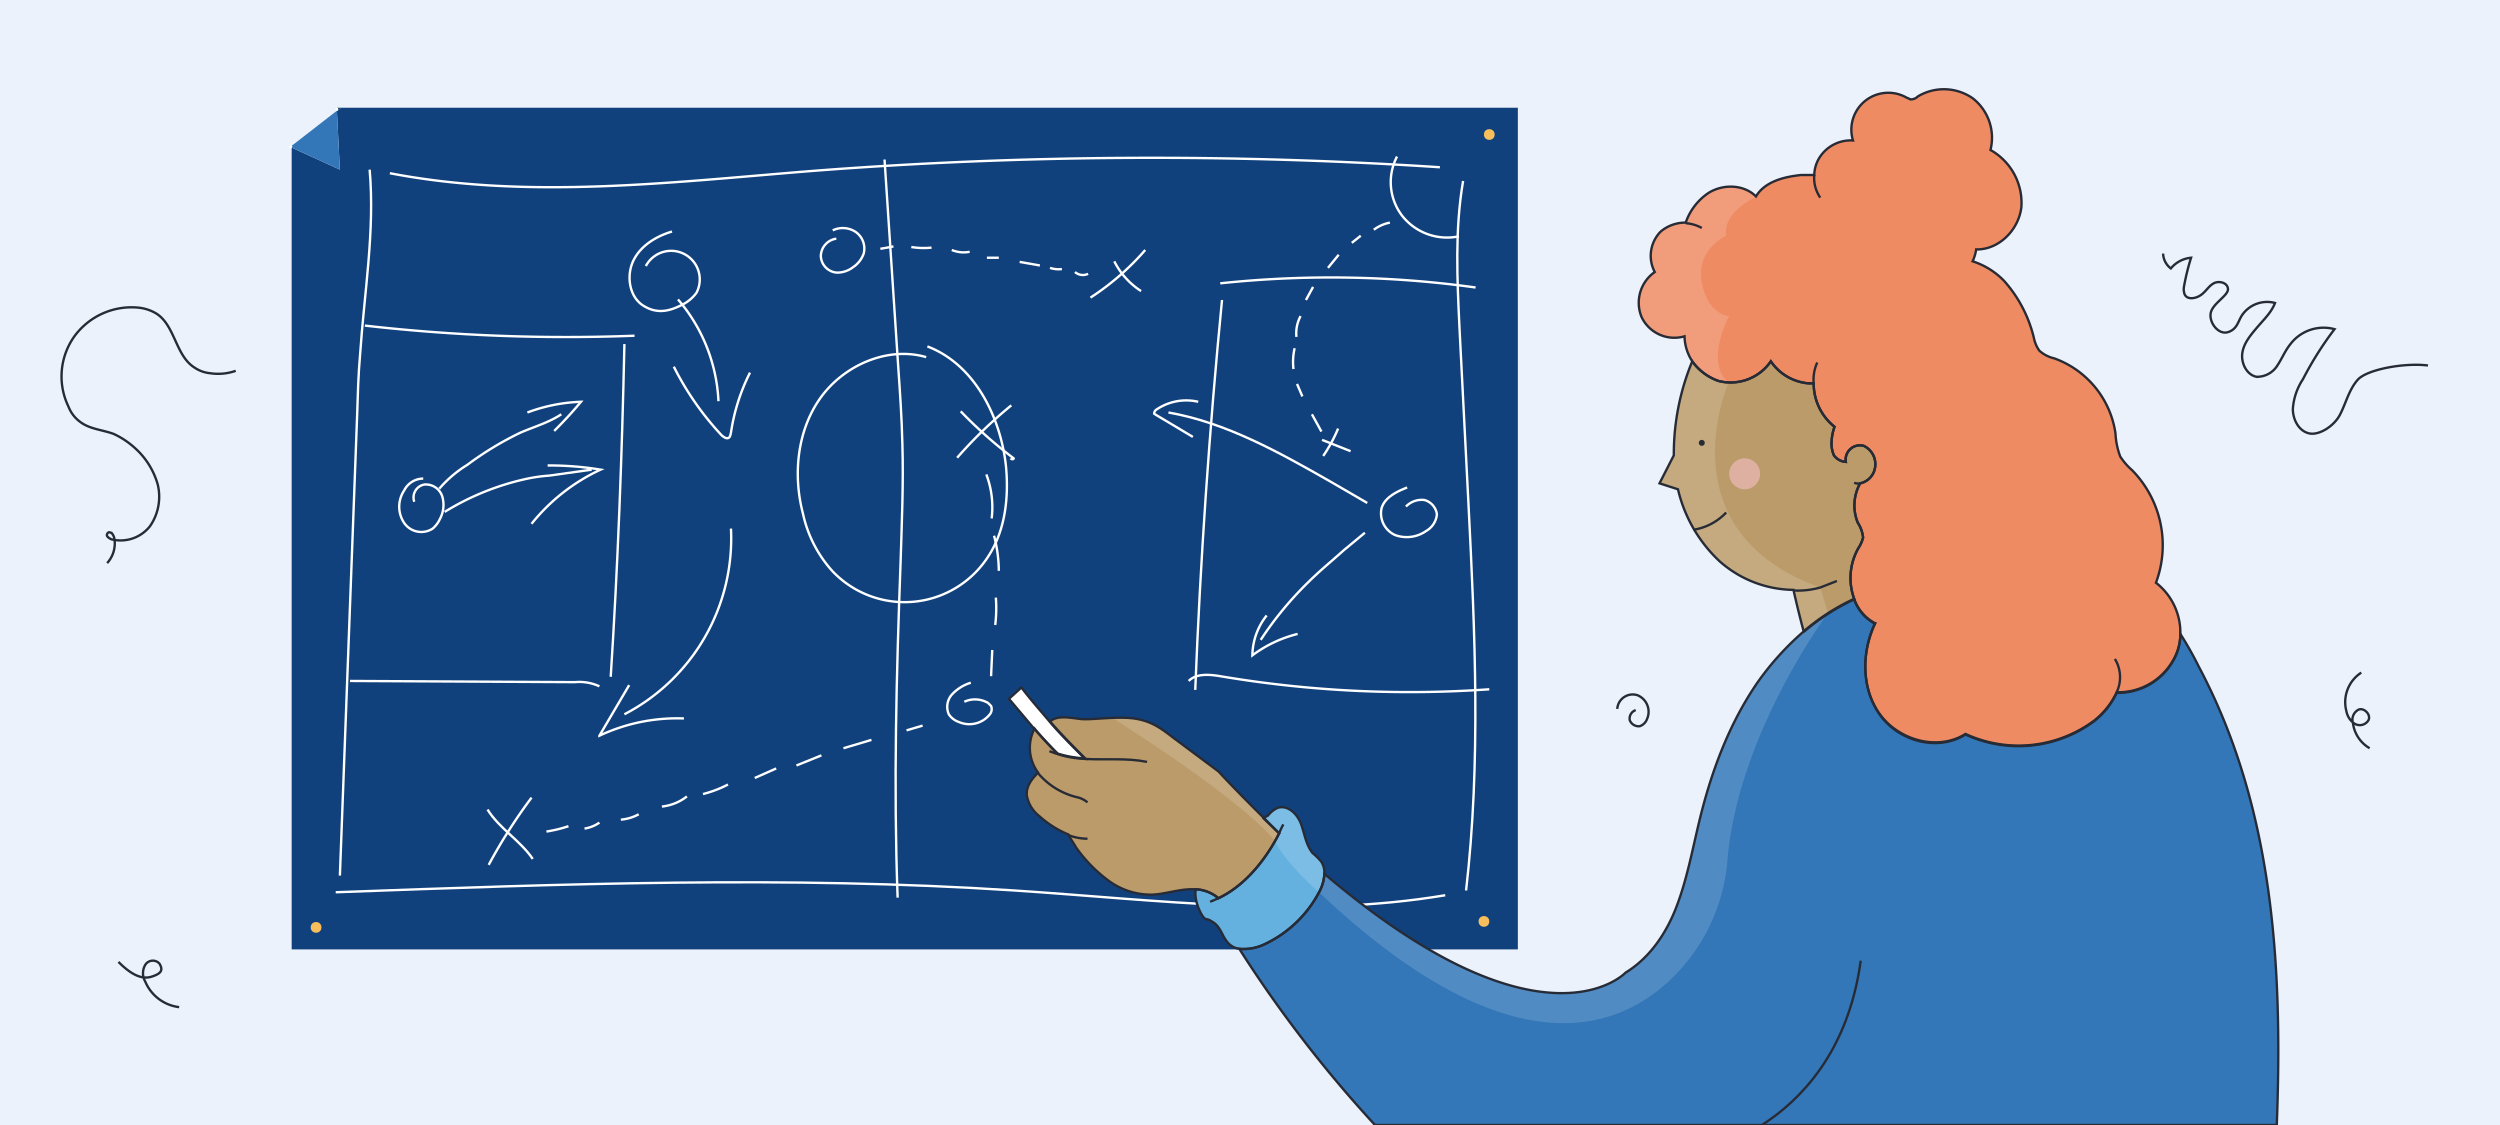 <?xml version="1.0" encoding="utf-8"?>
<svg xmlns="http://www.w3.org/2000/svg" data-name="Capa 3" id="Capa_3" viewBox="0 0 420 189">
  <defs>
    <style>.cls-1{fill:#ebf2fb;}.cls-2{fill:#11417d;}.cls-3,.cls-4,.cls-5,.cls-6{fill:none;}.cls-3,.cls-4{stroke:#272b36;}.cls-3,.cls-4,.cls-6{stroke-miterlimit:10;}.cls-3,.cls-6{stroke-width:0.4px;}.cls-4{stroke-width:0.4px;}.cls-6{stroke:#fff;}.cls-14,.cls-7{fill:#fff;}.cls-8{fill:#bb9b69;}.cls-9{fill:#64b1e0;}.cls-10{fill:#ef8b63;}.cls-11{fill:#3377b8;}.cls-12{fill:#deb0a1;}.cls-13{fill:#f7bf5c;}.cls-14{opacity:0.15;}.cls-15{fill:#272b36;}</style>
  </defs>
  <rect class="cls-1" height="189" width="420"/>
  <polygon class="cls-2" points="255 18.1 255 159.5 49 159.5 49 24.8 57.1 28.5 56.6 18.6 57.2 18.2 57.3 18.1 255 18.1"/>
  <polygon class="cls-2" points="57.3 18.1 57.2 18.2 56.6 18.6 56.6 18.1 57.3 18.1"/>
  <path class="cls-3" d="M39.6,62.3a8.9,8.9,0,0,1-4.3.4,5.6,5.6,0,0,1-2.7-1c-3.1-2-3.2-7-6.3-9a7.2,7.2,0,0,0-2.9-1,11.9,11.9,0,0,0-10.9,4.8,11.6,11.6,0,0,0-1,11.8,5.7,5.7,0,0,0,2,2.6c1.6,1.2,3.7,1.3,5.6,2a14.1,14.1,0,0,1,3.6,2.4,12.9,12.9,0,0,1,3.8,6.1,8.7,8.7,0,0,1-1.3,7,6.3,6.3,0,0,1-6.5,2.2c-.4-.2-.9-.5-.7-.9s.5-.3.8-.1a2,2,0,0,1,.4.8A4.9,4.9,0,0,1,18,94.6"/>
  <path class="cls-4" d="M398.1,125.7a5.7,5.7,0,0,1-2.8-4.2,1.9,1.9,0,0,1,.8-2.2c.9-.6,2.3.7,1.8,1.7a1.7,1.7,0,0,1-2.3.6,3.2,3.2,0,0,1-1.4-2.1,5.9,5.9,0,0,1,2.5-6.5"/>
  <path class="cls-5" d="M274.8,119.3a1.5,1.5,0,0,0-1,1.7,1.6,1.6,0,0,0,1.7,1,2,2,0,0,0,1.2-1.2,3,3,0,0,0-1.6-4,2.6,2.6,0,0,0-3.4,2.3"/>
  <path class="cls-5" d="M363.4,42.6a3.3,3.3,0,0,0,1.3,2.5,5,5,0,0,1,3.4-1.8,38.9,38.9,0,0,0-1.2,4.9,2.5,2.5,0,0,0,.1,1.2c.4,1,1.8.8,2.7.2s1.3-1.5,2.2-2,2.4-.1,2.4,1-2.6,2.4-2.9,4,1.3,3.7,2.9,3.2,1.7-1.9,2.4-2.9a5.1,5.1,0,0,1,5.5-2c-.6,1.6-1.9,2.8-3,4.1s-2.3,2.7-2.5,4.4.8,3.6,2.4,3.9a4,4,0,0,0,3.5-1.9c.8-1.2,1.3-2.5,2.2-3.6a7,7,0,0,1,7.4-2.5,56.5,56.5,0,0,0-5.3,8.4,10.3,10.3,0,0,0-1.7,5c0,1.8,1,3.7,2.7,4.1s4.2-1.2,5.2-3.1,1.5-4.2,3-5.9,7.7-2.9,11.8-2.4"/>
  <path class="cls-4" d="M19.9,161.6c1.5,1.5,3.5,3.1,5.5,2.5s1.9-1.3,1.4-2.2a1.5,1.5,0,0,0-2.4.2,2.8,2.8,0,0,0,0,2.8,7.1,7.1,0,0,0,5.7,4.3"/>
  <path class="cls-6" d="M62.1,28.5c.9,10.3-.9,20.6-1.6,31-.3,3.4-.4,6.8-.5,10.2l-2.9,77.4"/>
  <path class="cls-6" d="M56.4,149.9c38-1.4,76.1-2.8,114-.3,24.2,1.6,48.6,4.8,72.4.8"/>
  <path class="cls-6" d="M65.5,29.1c23.4,4.5,47.4,1.5,71.2-.4a738.8,738.8,0,0,1,105.2-.6"/>
  <path class="cls-6" d="M245.8,30.4c-1.4,8.2-1,16.5-.6,24.8l1.5,29.4c1.1,21.7,2.1,43.4-.4,65"/>
  <path class="cls-6" d="M205,47.6a176,176,0,0,1,42.9.7"/>
  <path class="cls-6" d="M205.3,50.4q-3.2,32.7-4.5,65.5"/>
  <path class="cls-6" d="M199.7,114.4c1.3-1.3,3.5-1.1,5.3-.8a190.5,190.5,0,0,0,45.2,2.2"/>
  <path class="cls-6" d="M61.3,54.7a298,298,0,0,0,45.3,1.7"/>
  <path class="cls-6" d="M104.9,57.8c-.4,18.6-1.1,37.3-2.3,55.9"/>
  <path class="cls-6" d="M58.8,114.4l37.8.2a8.1,8.1,0,0,1,4.1.7"/>
  <path class="cls-6" d="M104.9,120a33.3,33.3,0,0,0,17.9-31.2"/>
  <path class="cls-6" d="M105.7,115.1l-5,8.5a30.7,30.7,0,0,1,14.2-2.9"/>
  <path class="cls-6" d="M113.2,61.6a49.3,49.3,0,0,0,8.1,11.6c.3.2.6.5,1,.4s.4-.6.5-.9A33.1,33.1,0,0,1,126,62.6"/>
  <path class="cls-6" d="M120.7,67.4a28.2,28.2,0,0,0-6.8-17.1"/>
  <path class="cls-6" d="M112.9,38.9c-2.7.8-5.3,2.4-6.5,4.9s-.7,6,1.6,7.5,4.4,1,6.4,0a6.7,6.7,0,0,0,2.6-2.1,4.8,4.8,0,1,0-8.5-4.5"/>
  <path class="cls-6" d="M71.1,80.4a3.6,3.6,0,0,0-3.2,2,4.9,4.9,0,0,0-.1,5.3,3.5,3.5,0,0,0,4.9,1.1,4.8,4.8,0,0,0,1.2-1.6,5,5,0,0,0,.4-3.8,2.9,2.9,0,0,0-3-2,2.2,2.2,0,0,0-1.7,2.9"/>
  <path class="cls-6" d="M73.8,82.1a20,20,0,0,1,4.7-4,54.2,54.2,0,0,1,8.9-5.4c2.3-1,4.8-1.7,6.9-3.1"/>
  <path class="cls-6" d="M88.6,69.3a28.3,28.3,0,0,1,9-1.8c-1.4,1.7-2.9,3.3-4.5,4.9"/>
  <path class="cls-6" d="M74.7,86a44.1,44.1,0,0,1,13.5-5.5,27,27,0,0,1,4.1-.6l7.1-1"/>
  <path class="cls-6" d="M92,78.2a52.6,52.6,0,0,1,8.9.7A32.2,32.2,0,0,0,89.3,88"/>
  <path class="cls-6" d="M148.6,26.8l2.3,34.8c.3,4.3.6,8.6.7,13,.2,6.6-.1,13.2-.3,19.8-.7,18.8-1.2,37.6-.5,56.4"/>
  <path class="cls-6" d="M155.6,60c-6.5-1.9-13.9,1.4-17.8,6.9s-4.6,12.9-2.9,19.4a21,21,0,0,0,4.9,9.6,16.7,16.7,0,0,0,26.4-2.7c2.7-4.3,3.3-9.7,2.8-14.9-.9-8.3-5.3-17.1-13.2-20.1"/>
  <path class="cls-6" d="M160.8,76.9a75.7,75.7,0,0,1,9.1-8.8"/>
  <path class="cls-6" d="M161.4,69.1a73.9,73.9,0,0,0,8.9,7.9c0,.2-.4.2-.5,0"/>
  <path class="cls-6" d="M165.7,79.7a15.6,15.6,0,0,1,.9,7.4"/>
  <path class="cls-6" d="M167,90a23.9,23.9,0,0,1,.8,5.9"/>
  <path class="cls-6" d="M167.3,100.4a23.6,23.6,0,0,1-.1,4.6"/>
  <path class="cls-6" d="M166.7,109.2l-.2,4.4"/>
  <path class="cls-6" d="M91.8,139.7a22.2,22.2,0,0,0,3.7-.9"/>
  <path class="cls-6" d="M98.2,139.2a6,6,0,0,0,2.5-1"/>
  <path class="cls-6" d="M104.3,137.7a7.5,7.5,0,0,0,3-.9"/>
  <path class="cls-6" d="M111.2,135.5a8.2,8.2,0,0,0,4.2-1.7"/>
  <path class="cls-6" d="M118.1,133.4a19.2,19.2,0,0,0,4.2-1.6"/>
  <path class="cls-6" d="M126.8,130.7l3.6-1.6"/>
  <path class="cls-6" d="M133.8,128.6l4.2-1.7"/>
  <path class="cls-6" d="M141.7,125.7l4.7-1.4"/>
  <path class="cls-6" d="M152.3,122.7l2.7-.8"/>
  <path class="cls-6" d="M163.1,114.7a7.1,7.1,0,0,0-3.1,1.9,3.1,3.1,0,0,0-.6,3.4,3.3,3.3,0,0,0,1.7,1.3,4.4,4.4,0,0,0,5.2-1.3,1.4,1.4,0,0,0,.2-1.4l-.5-.5a4.3,4.3,0,0,0-4-.2"/>
  <path class="cls-6" d="M89.3,134a89.8,89.8,0,0,0-7.2,11.3"/>
  <path class="cls-6" d="M81.9,136c2,3.2,5.5,5.2,7.6,8.3"/>
  <path class="cls-6" d="M140.5,40.1a3,3,0,0,0-2.6,2.9,2.9,2.9,0,0,0,2.7,2.8,4.4,4.4,0,0,0,2.7-.9,4.6,4.6,0,0,0,1.8-2.3,3.4,3.4,0,0,0-1.3-3.6,3.9,3.9,0,0,0-3.9-.3"/>
  <path class="cls-6" d="M147.9,41.8l2.2-.4"/>
  <path class="cls-6" d="M153.1,41.5a12.9,12.9,0,0,0,3.4.1"/>
  <path class="cls-6" d="M159.9,42a5.2,5.2,0,0,0,3,.3"/>
  <path class="cls-6" d="M165.8,43.3h2"/>
  <path class="cls-6" d="M171.3,44l3.4.6"/>
  <path class="cls-6" d="M176.4,45a4.4,4.4,0,0,0,2,.2"/>
  <path class="cls-6" d="M180.6,45.7a2,2,0,0,0,2.2.3"/>
  <path class="cls-6" d="M183.2,50a43.7,43.7,0,0,0,9.2-8"/>
  <path class="cls-6" d="M187.2,43.9a12.8,12.8,0,0,0,4.5,5"/>
  <path class="cls-6" d="M234.7,26.3a9.3,9.3,0,0,0,.9,10,9.6,9.6,0,0,0,9.5,3.4"/>
  <path class="cls-6" d="M233.5,37.4a6.6,6.6,0,0,0-2.7,1.2"/>
  <path class="cls-6" d="M228.6,39.6l-1.5,1.2"/>
  <path class="cls-6" d="M224.9,42.8,223.1,45"/>
  <path class="cls-6" d="M220.6,48.2l-1.2,2.2"/>
  <path class="cls-6" d="M218.5,53.1a6.1,6.1,0,0,0-.7,3.5"/>
  <path class="cls-6" d="M217.5,58.5a10.3,10.3,0,0,0-.2,3.5"/>
  <path class="cls-6" d="M217.9,64.5l.9,2.1"/>
  <path class="cls-6" d="M220.4,69.6l1.6,2.9"/>
  <path class="cls-6" d="M224.8,72a25.5,25.5,0,0,1-2.5,4.6"/>
  <path class="cls-6" d="M222.1,73.9l4.8,1.9"/>
  <path class="cls-6" d="M236.4,81.9c-1.8.7-3.8,1.7-4.3,3.5a4,4,0,0,0,2.3,4.5,5.7,5.7,0,0,0,5.2-.7,3.6,3.6,0,0,0,1.8-2.8,2.9,2.9,0,0,0-2.1-2.4,3.7,3.7,0,0,0-3.1,1.1"/>
  <path class="cls-6" d="M211.8,107.5a57.3,57.3,0,0,1,8-9.7c1.9-1.9,4-3.6,6-5.4l3.5-2.9"/>
  <path class="cls-6" d="M196.3,69.3C206,71,214.9,76,223.5,80.9l6.2,3.6"/>
  <path class="cls-6" d="M212.8,103.4a11,11,0,0,0-2.4,6.7,21.3,21.3,0,0,1,7.6-3.6"/>
  <path class="cls-6" d="M201.3,67.5a8.9,8.9,0,0,0-7,1.3.8.8,0,0,0-.4.7l.3.2,6.2,3.7"/>
  <path class="cls-7" d="M182.3,127.5a17.7,17.7,0,0,1-4.6-.8q-1.9-2-3.9-4.2l-4.3-5.1,2.1-1.9c1.5,2,3.2,3.9,4.8,5.8S180.3,125.5,182.3,127.5Z"/>
  <path class="cls-8" d="M214.9,140c-1.3,2.6-4.7,8.3-10.2,10.9a6.4,6.4,0,0,0-3.8-1.5h-1.1c-2.1.1-4.1.8-6.2.9a12,12,0,0,1-7.3-2.3,24.4,24.4,0,0,1-5.5-5.6c-.4-.7-.9-1.4-1.3-2.2a16.9,16.9,0,0,1-4.9-3.1,5.6,5.6,0,0,1-2.1-3.5c-.1-1.5.8-2.7,1.9-3.8a7,7,0,0,1-.6-7.4q1.9,2.3,3.9,4.2a17.7,17.7,0,0,0,4.6.8c-2-2-4-4-5.9-6.2,1.3-1.1,3.4-.6,5.2-.4s6.4-.6,9.5,0,4.7,2.2,6.9,3.8l6.7,5h0c2.6,2.8,5.2,5.4,7.6,7.8Z"/>
  <path class="cls-9" d="M222.5,146.8a7.3,7.3,0,0,1-.9,3.1,19.9,19.9,0,0,1-9.3,8.8,8.1,8.1,0,0,1-4.1.7,3.1,3.1,0,0,1-1.8-.9c-1-1-1.3-2.7-2.5-3.5s-1-.4-1.5-.7-1.9-3-1.5-4.9a6.4,6.4,0,0,1,3.8,1.5c5.5-2.6,8.9-8.3,10.2-10.9l-2.6-2.5.9-.7a4.2,4.2,0,0,1,1.5-1.1c1.7-.5,3.3,1.1,3.9,2.8s.8,3.4,1.9,4.8a10.6,10.6,0,0,1,1.5,1.5A3.5,3.5,0,0,1,222.5,146.8Z"/>
  <path class="cls-5" d="M204.7,150.9l-1.4.6"/>
  <path class="cls-5" d="M215.6,138.5a11.6,11.6,0,0,0-.7,1.5"/>
  <path class="cls-8" d="M315,78.6a3.2,3.2,0,0,1-2.5,2.6,7.7,7.7,0,0,0-.4,6.6,5.8,5.8,0,0,1,.9,2.5,5.8,5.8,0,0,1-.8,1.8,10.2,10.2,0,0,0-.7,8.5,36.6,36.6,0,0,0-8.4,5.4H303c-.6-2.2-1.2-4.7-1.7-6.9a19,19,0,0,1-12.4-4.8,24,24,0,0,1-7-12.1l-3.1-1,2.4-4.7a40.8,40.8,0,0,1,3.1-15.8,9.1,9.1,0,0,0,4.4,3.3,8.2,8.2,0,0,0,8.8-3.3,8.5,8.5,0,0,0,6.3,3.7h.9a9.3,9.3,0,0,0,3.5,7.3,8.6,8.6,0,0,0-.5,2.7,4.9,4.9,0,0,0,.4,2.1,2.7,2.7,0,0,0,2,1.1,2.4,2.4,0,0,1,3-2.7A3.4,3.4,0,0,1,315,78.6Z"/>
  <path class="cls-5" d="M301.3,99.2a13.8,13.8,0,0,0,4.5-.5l2.8-1.1"/>
  <path class="cls-5" d="M311.5,81.1a1.7,1.7,0,0,0,1,.1"/>
  <path class="cls-5" d="M285.9,38.3a6.5,6.5,0,0,0-2.7-.8"/>
  <path class="cls-5" d="M304.7,64.4a7,7,0,0,1,.6-3.5"/>
  <path class="cls-5" d="M355.3,110.7a5.9,5.9,0,0,1,.3,5.6"/>
  <path class="cls-10" d="M366.3,106.4a8.9,8.9,0,0,1-1.2,4.5,10.6,10.6,0,0,1-9.5,5.4,13.1,13.1,0,0,1-3.7,4.7,21.3,21.3,0,0,1-21.7,2.3c-4.6,2.9-11.1,1.1-14.3-3.2s-3.2-10.5-.9-15.4a7.4,7.4,0,0,1-3.5-4.1,10.2,10.2,0,0,1,.7-8.5,5.8,5.8,0,0,0,.8-1.8,5.8,5.8,0,0,0-.9-2.5,7.7,7.7,0,0,1,.4-6.6,3.2,3.2,0,0,0,2.5-2.6,3.4,3.4,0,0,0-1.9-3.7,2.4,2.4,0,0,0-3,2.7,2.7,2.7,0,0,1-2-1.1,4.9,4.9,0,0,1-.4-2.1,8.6,8.6,0,0,1,.5-2.7,9.3,9.3,0,0,1-3.5-7.3h-.9a8.5,8.5,0,0,1-6.3-3.7,8.2,8.2,0,0,1-8.8,3.3,9.1,9.1,0,0,1-4.4-3.3,8,8,0,0,1-1.3-4.2,6.1,6.1,0,0,1-7.2-3.2,6.3,6.3,0,0,1,2.2-7.6,5.8,5.8,0,0,1,1-6.8,6.4,6.4,0,0,1,4.2-1.5,9.9,9.9,0,0,1,3.7-4.9c2.4-1.6,6-1.6,8.1.5,1.5-2.5,4.7-3.3,7.6-3.6h2.2a5.7,5.7,0,0,1,.8-2.8,6.2,6.2,0,0,1,5.7-3,6.2,6.2,0,0,1,9-7.2l.7.3a1.7,1.7,0,0,0,1.2-.5,8.5,8.5,0,0,1,9.2.3,8.4,8.4,0,0,1,3,8.7,10.2,10.2,0,0,1,5.2,9.5c-.4,3.9-3.8,7.3-7.6,7.2a7.6,7.6,0,0,1-.6,2,12.8,12.8,0,0,1,5.3,3.3,22.1,22.1,0,0,1,5,9.6,5.6,5.6,0,0,0,.9,2.1,5.5,5.5,0,0,0,2.5,1.3,15.8,15.8,0,0,1,10.3,12.6,12.9,12.9,0,0,0,.8,3.9,11,11,0,0,0,2,2.3,18,18,0,0,1,4,18.9A10.6,10.6,0,0,1,366.3,106.4Z"/>
  <path class="cls-5" d="M305.8,33.2a5.8,5.8,0,0,1-1-3.8"/>
  <path class="cls-11" d="M382.5,189H231a210.6,210.6,0,0,1-22.8-29.6,8.1,8.1,0,0,0,4.1-.7,19.9,19.9,0,0,0,9.3-8.8,7.3,7.3,0,0,0,.9-3.1c36.8,31.3,50.6,16.6,50.6,16.6,4.1-2.5,6.9-6.7,8.6-11.2s2.6-9.3,3.7-13.9c2-8.4,5-16.6,9.9-23.7a47.7,47.7,0,0,1,7.7-8.5h.1a36.6,36.6,0,0,1,8.4-5.4,7.4,7.4,0,0,0,3.5,4.1c-2.3,4.9-2.3,11,.9,15.4s9.7,6.1,14.3,3.2a21.3,21.3,0,0,0,21.7-2.3,13.1,13.1,0,0,0,3.7-4.7,10.6,10.6,0,0,0,9.5-5.4,8.9,8.9,0,0,0,1.2-4.5,59.5,59.5,0,0,1,3.1,5.5C382,135.7,383.5,162.5,382.5,189Z"/>
  <path class="cls-5" d="M296,189c6.4-4.1,14.5-12.2,16.6-27.6"/>
  <path class="cls-5" d="M284.5,89a9.6,9.6,0,0,0,5.5-2.9"/>
  <circle class="cls-12" cx="293.1" cy="79.6" r="2.6"/>
  <polygon class="cls-11" points="57.1 28.5 49 24.8 49 24.5 56.6 18.6 57.1 28.5"/>
  <line class="cls-6" x1="56.6" x2="56.6" y1="18.6" y2="18.1"/>
  <polyline class="cls-6" points="49 24.8 48.8 24.7 49 24.5"/>
  <circle class="cls-13" cx="53.1" cy="155.8" r="0.9"/>
  <circle class="cls-13" cx="250.2" cy="22.6" r="0.9"/>
  <circle class="cls-13" cx="249.3" cy="154.8" r="0.9"/>
  <path class="cls-5" d="M174.4,129.9h0a12.3,12.3,0,0,0,6.4,4,4.2,4.2,0,0,1,1.9.9"/>
  <path class="cls-5" d="M182.7,140.9a8.7,8.7,0,0,1-3.2-.6"/>
  <path class="cls-5" d="M182.3,127.5c3.5.2,7-.2,10.4.5"/>
  <path class="cls-5" d="M176.3,126.2l1.1.4h.3"/>
  <path class="cls-14" d="M307.1,103h0c-.6.8-15.2,20.7-16.9,41.6a31.1,31.1,0,0,1-9.8,20.2c-9.8,9.1-28.1,14.1-58.8-14.9,0,0-5.6-4.8-7.4-8.6h0c-.2-.3-4.2-5.9-27-20.5a17,17,0,0,1,3.9.1c2.5.6,4.7,2.2,6.9,3.8l6.7,5h0c2.6,2.8,5.2,5.4,7.6,7.8l.9-.7a4.2,4.2,0,0,1,1.5-1.1c1.7-.5,3.3,1.1,3.9,2.8s.8,3.4,1.9,4.8a10.6,10.6,0,0,1,1.5,1.5,3.5,3.5,0,0,1,.5,2c36.8,31.3,50.6,16.6,50.6,16.6,4.1-2.5,6.9-6.7,8.6-11.2s2.6-9.3,3.7-13.9c2-8.4,5-16.6,9.9-23.7a47.7,47.7,0,0,1,7.7-8.5h0c-.6-2.2-1.2-4.7-1.7-6.9a19,19,0,0,1-12.4-4.8,24,24,0,0,1-7-12.1l-3.1-1,2.4-4.7a40.8,40.8,0,0,1,3.1-15.8,8,8,0,0,1-1.3-4.2,6.1,6.1,0,0,1-7.2-3.2,6.3,6.3,0,0,1,2.2-7.6,5.8,5.8,0,0,1,1-6.8,6.4,6.4,0,0,1,4.2-1.5,9.9,9.9,0,0,1,3.7-4.9c2.4-1.6,6-1.6,8.1.5,0,0-5.6,2.4-5,6.5,0,0-5.2,2.4-4.1,7.9s4.6,5.6,4.6,5.6-4.2,7.6-.1,11.2c0,0-11,24.9,15.4,34.4Z"/>
  <path class="cls-4" d="M274.8,119.3a1.5,1.5,0,0,0-1,1.7,1.6,1.6,0,0,0,1.7,1,2,2,0,0,0,1.2-1.2,3,3,0,0,0-1.6-4,2.6,2.6,0,0,0-3.4,2.3"/>
  <path class="cls-4" d="M363.4,42.6a3.3,3.3,0,0,0,1.3,2.5,5,5,0,0,1,3.4-1.8,38.9,38.9,0,0,0-1.2,4.9,2.5,2.5,0,0,0,.1,1.2c.4,1,1.8.8,2.7.2s1.3-1.5,2.2-2,2.4-.1,2.4,1-2.6,2.4-2.9,4,1.3,3.7,2.9,3.2,1.7-1.9,2.4-2.9a5.1,5.1,0,0,1,5.5-2c-.6,1.6-1.9,2.8-3,4.1s-2.3,2.7-2.5,4.4.8,3.6,2.4,3.9a4,4,0,0,0,3.5-1.9c.8-1.2,1.3-2.5,2.2-3.6a7,7,0,0,1,7.4-2.5,56.5,56.5,0,0,0-5.3,8.4,10.3,10.3,0,0,0-1.7,5c0,1.8,1,3.7,2.7,4.1s4.2-1.2,5.2-3.1,1.5-4.2,3-5.9,7.7-2.9,11.8-2.4"/>
  <path class="cls-3" d="M182.3,127.5a17.7,17.7,0,0,1-4.6-.8q-1.9-2-3.9-4.2l-4.3-5.1,2.1-1.9c1.5,2,3.2,3.9,4.8,5.8S180.3,125.5,182.3,127.5Z"/>
  <path class="cls-3" d="M214.9,140c-1.3,2.6-4.7,8.3-10.2,10.9a6.4,6.4,0,0,0-3.8-1.5h-1.1c-2.1.1-4.1.8-6.2.9a12,12,0,0,1-7.3-2.3,24.4,24.4,0,0,1-5.5-5.6c-.4-.7-.9-1.4-1.3-2.2a16.9,16.9,0,0,1-4.9-3.1,5.6,5.6,0,0,1-2.1-3.5c-.1-1.5.8-2.7,1.9-3.8a7,7,0,0,1-.6-7.4q1.9,2.3,3.9,4.2a17.7,17.7,0,0,0,4.6.8c-2-2-4-4-5.9-6.2,1.3-1.1,3.4-.6,5.2-.4s6.4-.6,9.5,0,4.7,2.2,6.9,3.8l6.7,5h0c2.6,2.8,5.2,5.4,7.6,7.8Z"/>
  <path class="cls-3" d="M222.5,146.8a7.3,7.3,0,0,1-.9,3.1,19.9,19.9,0,0,1-9.3,8.8,8.1,8.1,0,0,1-4.1.7,3.1,3.1,0,0,1-1.8-.9c-1-1-1.3-2.7-2.5-3.5s-1-.4-1.5-.7-1.9-3-1.5-4.9a6.4,6.4,0,0,1,3.8,1.5c5.5-2.6,8.9-8.3,10.2-10.9l-2.6-2.5.9-.7a4.2,4.2,0,0,1,1.5-1.1c1.7-.5,3.3,1.1,3.9,2.8s.8,3.4,1.9,4.8a10.6,10.6,0,0,1,1.5,1.5A3.5,3.5,0,0,1,222.5,146.8Z"/>
  <path class="cls-3" d="M204.7,150.9l-1.4.6"/>
  <path class="cls-3" d="M215.6,138.5a11.6,11.6,0,0,0-.7,1.5"/>
  <path class="cls-3" d="M315,78.6a3.2,3.2,0,0,1-2.5,2.6,7.7,7.7,0,0,0-.4,6.6,5.8,5.8,0,0,1,.9,2.5,5.8,5.8,0,0,1-.8,1.8,10.2,10.2,0,0,0-.7,8.5,36.6,36.6,0,0,0-8.4,5.4H303c-.6-2.2-1.2-4.7-1.7-6.9a19,19,0,0,1-12.4-4.8,24,24,0,0,1-7-12.1l-3.1-1,2.4-4.7a40.8,40.8,0,0,1,3.1-15.8,9.1,9.1,0,0,0,4.4,3.3,8.2,8.2,0,0,0,8.8-3.3,8.5,8.5,0,0,0,6.3,3.7h.9a9.3,9.3,0,0,0,3.5,7.3,8.6,8.6,0,0,0-.5,2.7,4.9,4.9,0,0,0,.4,2.1,2.7,2.7,0,0,0,2,1.1,2.4,2.4,0,0,1,3-2.7A3.4,3.4,0,0,1,315,78.6Z"/>
  <path class="cls-3" d="M301.3,99.2a13.8,13.8,0,0,0,4.5-.5l2.8-1.1"/>
  <path class="cls-3" d="M311.5,81.1a1.7,1.7,0,0,0,1,.1"/>
  <path class="cls-3" d="M285.9,38.3a6.5,6.5,0,0,0-2.7-.8"/>
  <path class="cls-3" d="M304.7,64.4a7,7,0,0,1,.6-3.5"/>
  <path class="cls-3" d="M355.3,110.7a5.9,5.9,0,0,1,.3,5.6"/>
  <path class="cls-3" d="M366.3,106.4a8.9,8.9,0,0,1-1.2,4.5,10.6,10.6,0,0,1-9.5,5.4,13.1,13.1,0,0,1-3.7,4.7,21.3,21.3,0,0,1-21.7,2.3c-4.6,2.9-11.1,1.1-14.3-3.2s-3.2-10.5-.9-15.4a7.4,7.4,0,0,1-3.5-4.1,10.2,10.2,0,0,1,.7-8.5,5.8,5.8,0,0,0,.8-1.8,5.8,5.8,0,0,0-.9-2.5,7.7,7.7,0,0,1,.4-6.6,3.2,3.2,0,0,0,2.5-2.6,3.4,3.4,0,0,0-1.9-3.7,2.4,2.4,0,0,0-3,2.7,2.7,2.7,0,0,1-2-1.1,4.9,4.9,0,0,1-.4-2.1,8.6,8.6,0,0,1,.5-2.7,9.3,9.3,0,0,1-3.5-7.3h-.9a8.5,8.5,0,0,1-6.3-3.7,8.2,8.2,0,0,1-8.8,3.3,9.1,9.1,0,0,1-4.4-3.3,8,8,0,0,1-1.3-4.2,6.1,6.1,0,0,1-7.2-3.2,6.3,6.3,0,0,1,2.2-7.6,5.8,5.8,0,0,1,1-6.8,6.4,6.4,0,0,1,4.2-1.5,9.9,9.9,0,0,1,3.7-4.9c2.4-1.6,6-1.6,8.1.5,1.5-2.5,4.7-3.3,7.6-3.6h2.2a5.7,5.7,0,0,1,.8-2.8,6.2,6.2,0,0,1,5.7-3,6.2,6.2,0,0,1,9-7.2l.7.3a1.7,1.7,0,0,0,1.2-.5,8.5,8.5,0,0,1,9.2.3,8.4,8.4,0,0,1,3,8.7,10.2,10.2,0,0,1,5.2,9.5c-.4,3.9-3.8,7.3-7.6,7.2a7.6,7.6,0,0,1-.6,2,12.8,12.8,0,0,1,5.3,3.3,22.1,22.1,0,0,1,5,9.6,5.6,5.6,0,0,0,.9,2.1,5.5,5.5,0,0,0,2.5,1.3,15.8,15.8,0,0,1,10.3,12.6,12.9,12.9,0,0,0,.8,3.9,11,11,0,0,0,2,2.3,18,18,0,0,1,4,18.9A10.6,10.6,0,0,1,366.3,106.4Z"/>
  <path class="cls-3" d="M305.8,33.2a5.8,5.8,0,0,1-1-3.8"/>
  <path class="cls-3" d="M382.5,189H231a210.6,210.6,0,0,1-22.8-29.6,8.1,8.1,0,0,0,4.1-.7,19.9,19.9,0,0,0,9.3-8.8,7.3,7.3,0,0,0,.9-3.1c36.8,31.3,50.6,16.6,50.6,16.6,4.1-2.5,6.9-6.7,8.6-11.2s2.6-9.3,3.7-13.9c2-8.4,5-16.6,9.9-23.7a47.7,47.7,0,0,1,7.7-8.5h.1a36.6,36.6,0,0,1,8.4-5.4,7.4,7.4,0,0,0,3.5,4.1c-2.3,4.9-2.3,11,.9,15.4s9.7,6.1,14.3,3.2a21.3,21.3,0,0,0,21.7-2.3,13.1,13.1,0,0,0,3.7-4.7,10.6,10.6,0,0,0,9.5-5.4,8.9,8.9,0,0,0,1.2-4.5,59.5,59.5,0,0,1,3.1,5.5C382,135.7,383.5,162.5,382.5,189Z"/>
  <path class="cls-3" d="M296,189c6.4-4.1,14.5-12.2,16.6-27.6"/>
  <path class="cls-3" d="M284.5,89a9.6,9.6,0,0,0,5.5-2.9"/>
  <circle class="cls-5" cx="293.1" cy="79.6" r="2.6"/>
  <path class="cls-15" d="M285.9,74.9a.5.5,0,0,0,0-1,.5.5,0,1,0,0,1Z"/>
  <path class="cls-3" d="M174.4,129.9h0a12.3,12.3,0,0,0,6.4,4,4.2,4.2,0,0,1,1.9.9"/>
  <path class="cls-3" d="M182.7,140.9a8.7,8.7,0,0,1-3.2-.6"/>
  <path class="cls-3" d="M182.3,127.5c3.5.2,7-.2,10.4.5"/>
  <path class="cls-3" d="M176.3,126.2l1.1.4h.3"/>
</svg>